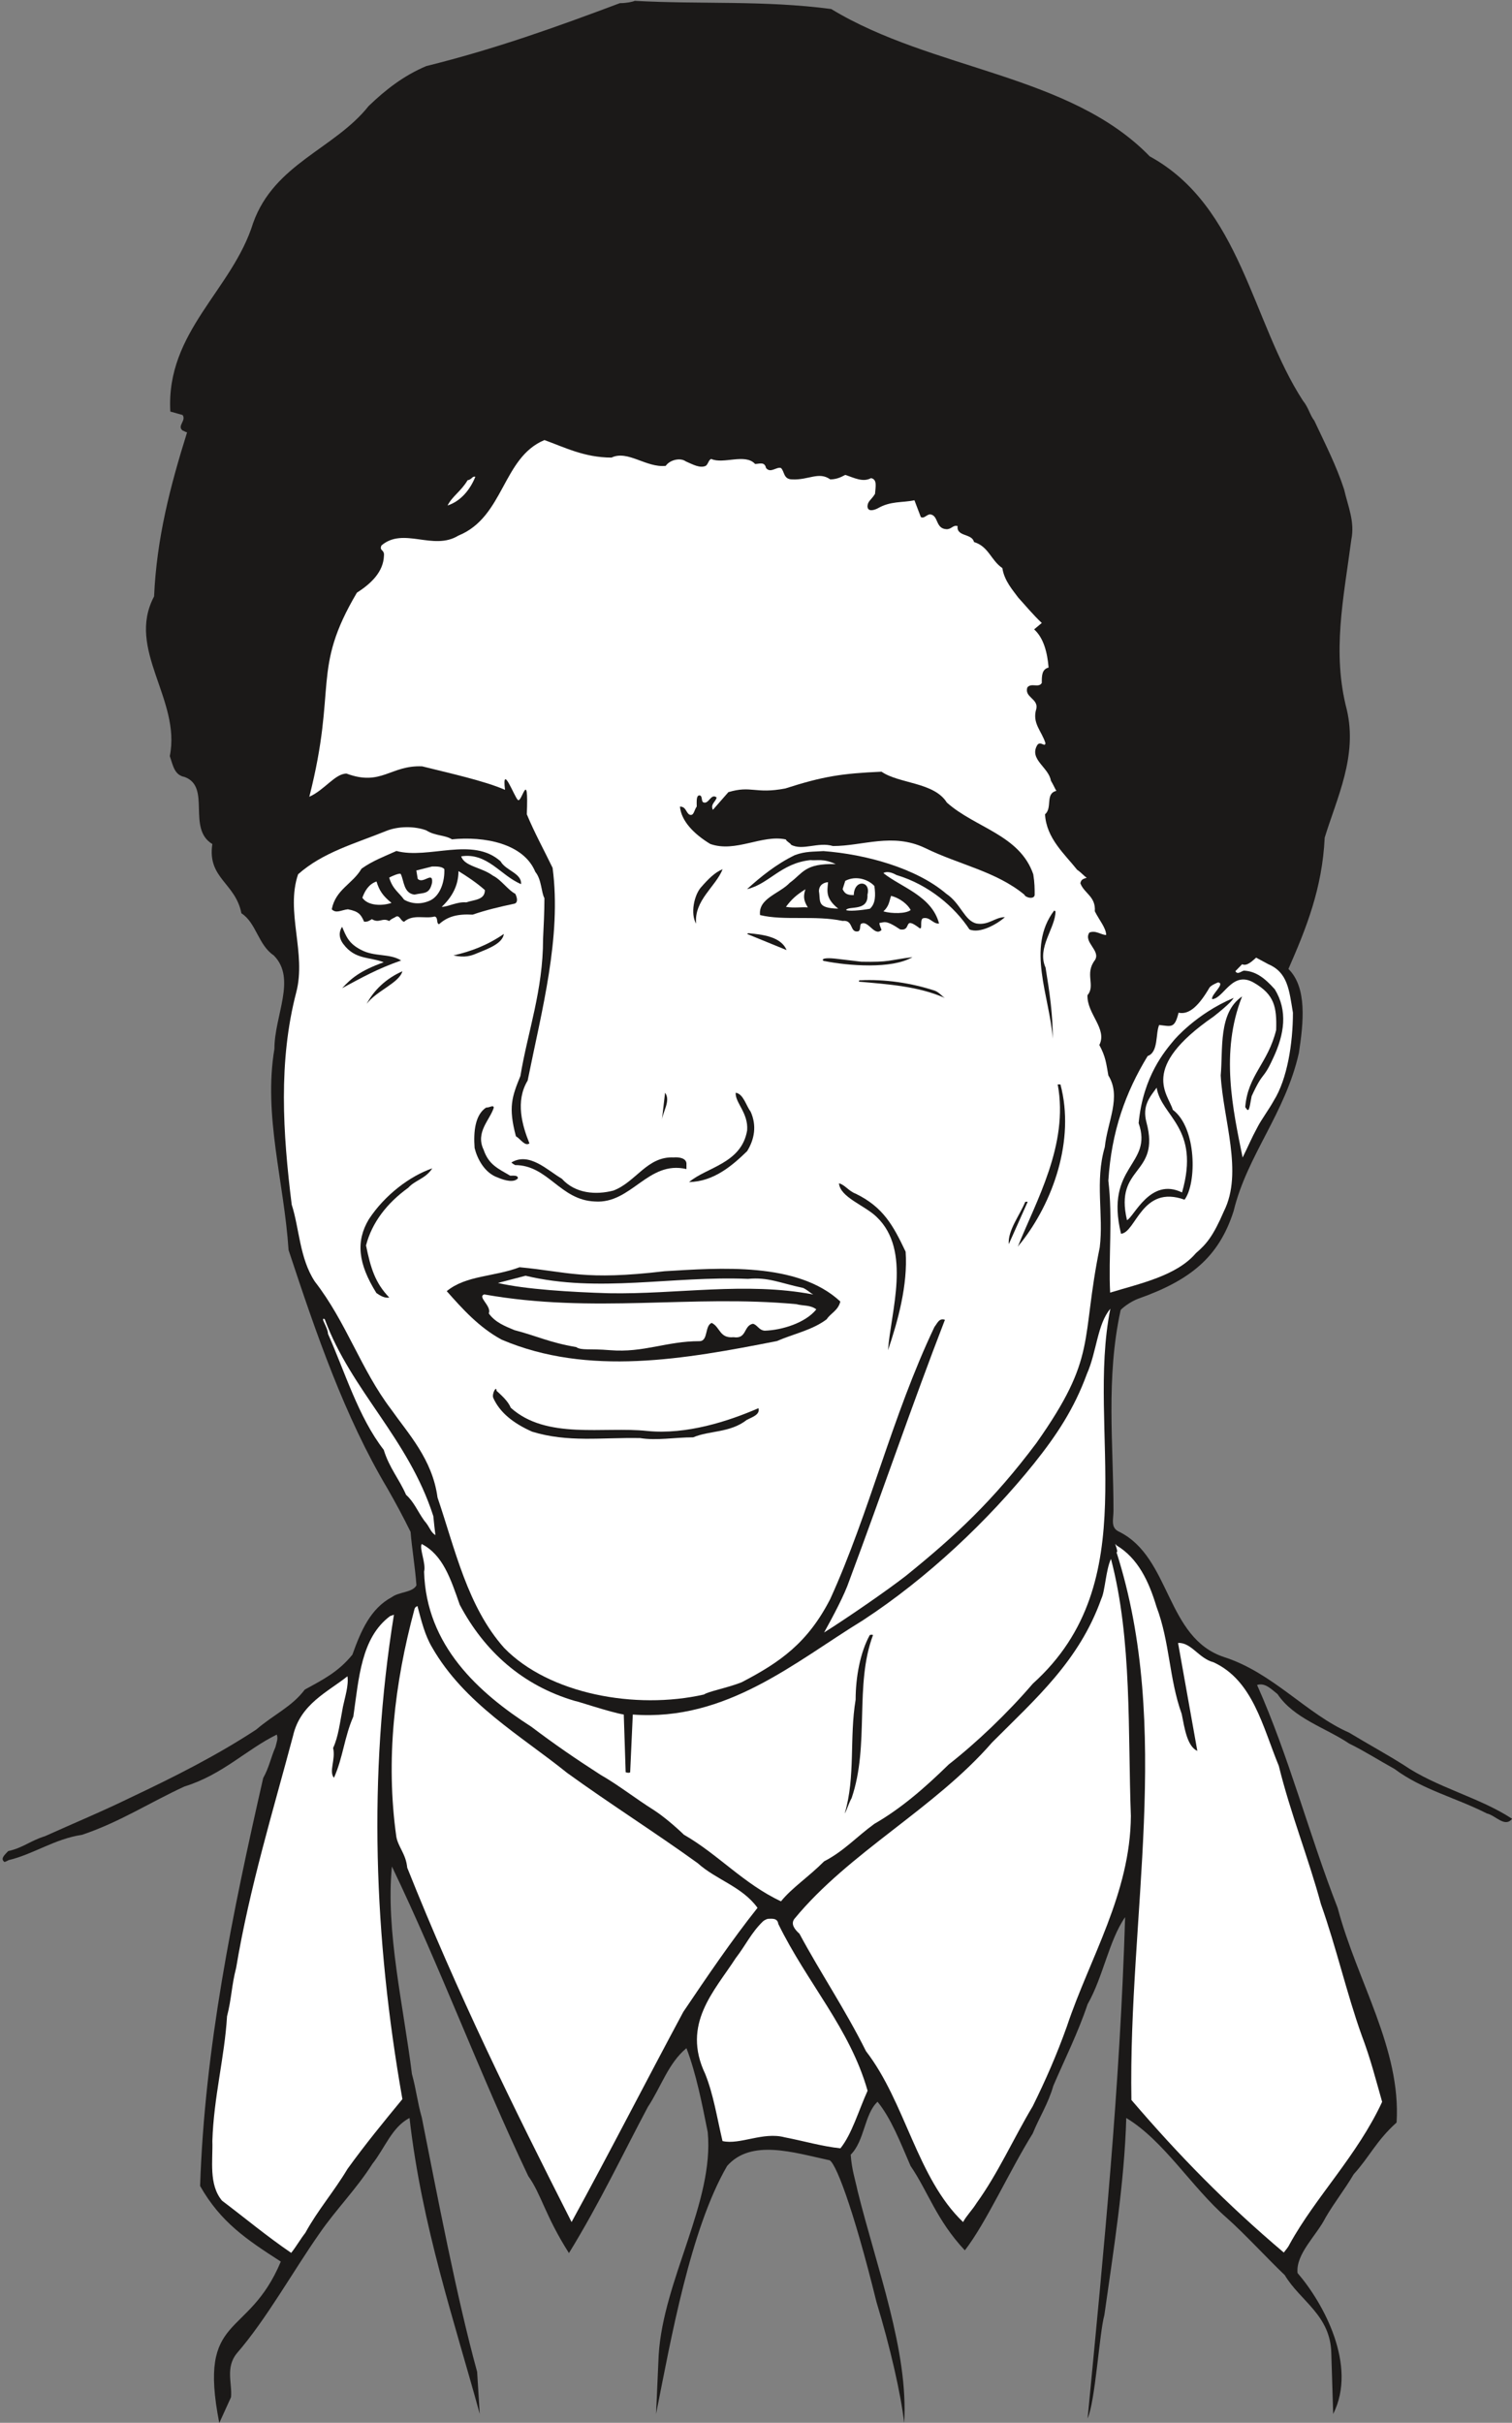 <svg xmlns="http://www.w3.org/2000/svg" xml:space="preserve" width="545.197" height="873.109" fill-rule="evenodd" stroke-linejoin="round" stroke-width="28.222" preserveAspectRatio="xMidYMid" version="1.2" viewBox="0 0 14425 23101"><rect x="0" y="0" width="14425" height="23101" fill="#808080" stroke="none"/><defs class="ClipPathGroup"><clipPath id="a" clipPathUnits="userSpaceOnUse"><path d="M0 0h14425v23101H0z"/></clipPath></defs><g class="SlideGroup"><g class="Slide" clip-path="url(#a)"><g class="Page"><g class="com.sun.star.drawing.ClosedBezierShape"><path fill="none" d="M25 8h14403v23096H25z" class="BoundingBox"/><path fill="#1B1918" d="M6056 8c622 35 1232-7 1874 78 968 587 2274 617 3039 1405 869 475 973 1577 1461 2329 56 69 66 137 109 191 107 228 211 431 284 655 38 165 104 307 69 480-74 561-186 1073-43 1621 104 442-94 839-211 1220-23 487-178 868-346 1252 181 178 143 515 100 800-130 579-493 973-623 1509-142 444-419 660-904 833-87 30-174 104-174 112-142 652-68 1280-68 1910 0 86-31 165 56 203 493 246 443 1011 999 1194 467 150 787 543 1194 721 185 112 353 203 518 307 315 216 726 310 1036 514-69 87-155-31-241-51-302-153-615-226-882-425-147-81-289-172-431-241-226-152-529-239-684-472-56-43-117-112-195-87 307 689 493 1419 769 2127 186 701 605 1341 562 2045-193 173-259 328-409 493-92 155-178 259-269 414-87 173-285 345-267 528 246 285 574 882 340 1344l-18-579c-7-364-297-498-444-745-168-160-384-396-556-548-333-290-597-734-956-950-18 622-122 1262-209 1879-48 173-86 821-160 986 155-1613 308-3142 358-4780-154 221-210 571-358 830-91 272-221 531-327 778-49 172-135 302-196 454-223 358-444 851-648 1115-271-289-350-559-518-805-99-229-185-452-315-612-127 119-122 371-256 505 10 143 43 237 66 346 180 726 487 1529 444 2212-30-272-134-726-264-1153-223-904-401-1366-457-1354-338-73-739-203-968 56-350 602-536 1651-678 2365l25-562c44-718 531-1460 468-2125-54-270-109-554-203-801-173 143-239 364-369 562-233 437-457 912-752 1392-228-358-264-562-388-734-463-973-838-1989-1301-2952-61 612 112 1339 191 1979 43 155 51 264 94 414 147 739 333 1717 528 2425l25 402c-241-882-553-1793-670-2822-168 86-236 289-354 437-153 241-351 439-506 665-251 358-505 816-787 1141-112 137-43 289-56 419l-112 246c-208-1059 272-787 587-1539-328-211-574-376-770-721 44-1314 308-2601 602-3890 56-99 74-198 117-295 13-56 26-76 13-119-290 142-518 383-881 495-333 153-615 339-978 461-259 38-463 185-699 241-23 13-40 18-40 18-43-31 0-66 35-104 142-31 211-99 351-142 289-130 543-235 820-370 419-198 821-401 1196-647 173-148 338-216 463-381 172-94 320-168 454-333 82-229 173-440 377-549 69-51 198-43 234-112-13-177-43-350-56-510-74-150-140-272-221-414-407-683-679-1473-943-2273-43-653-242-1283-135-1918 0-320 214-671-7-892-148-99-166-310-308-401-56-290-327-333-277-660-246-148-7-547-266-640-97-18-110-112-140-199 109-541-419-1016-150-1522 25-559 155-1054 315-1565-13 0-25-12-43-17-56-44 38-94 0-148l-117-33c-43-762 592-1158 790-1798 203-567 775-704 1102-1115 161-155 334-290 550-381 658-163 1237-371 1847-600 63 0 119-12 142-22Z"/></g><g class="com.sun.star.drawing.ClosedBezierShape"><path fill="none" d="M1483 86h11271v10171H1483z" class="BoundingBox"/><path fill="#1B1918" d="M6141 86c432 91 894 12 1375 30 168 94 345 43 505 137 592 252 1184 523 1850 653 467 196 787 549 1171 838 830 356 782 1523 1300 2158 498 665 368 1516 302 2308-25 310 173 569 87 859-51 592-310 1078-346 1657-43 86-51 173-73 254-69 56-125 48-216 56-31-13-51-76-99-51-143 26-199 86-277 198-186-7-186 216-341 308-17 50-53 68-73 94-23 0-43-51-74-26-61 43-48 109-86 147l-104-86c-112 31 30 254-143 254-35 153-56 325-198 381 0-104-79-190-43-284-36-165-170-303-191-437 21 0 56 30 87 18l-43-303c12 0 43 0 63-5l-43-221c36 0 79 0 104-30 74-112-86-203-43-323 18-104-112-104-81-165 20 0 63 0 56-48-148-181-437-328-455-574 66-82-38-148 0-217 35 0 66-18 86-48l-198-371c147-74-160 61 61-26 74-129-86-282-86-393 30-26 73-61 51-92-21-38-33-43-51-63 30-49 68 25 99 0 0-49 30-79 73-117-55-165-78-307-73-480 56-36 73-56 86-122-13-76-129 10-160-86-18-13-25-33-25-33 7-36 43-18 56-41-56-94-272-64-295-236 0-196-173-234-236-364-54-25-87-25-97-86 10-61 54-43 54-79 33-50-31-73-74-94-92-43-160-104-239-61-160 82-180-134-310-91-35-51 0-150-66-180-63 0-86 43-129 68-74-86 66 104-26-48-48-56-78 43-134 48-64-43-21-190-107-233-74 0-109 60-178 30-35-38-35-69-68-69-66 0-110 99-209 69-30-38-30-104-73-99l-247 104c-30-23 13-74 13-117 0-56-56-56-99-35-43 5-99 66-130 23-50-87-177 12-216-87-74 0-135-23-143-66-61 0-61 66-104 104-43 0-81-38-91-68-13-18-21-36-21-36-12-25-48-30-78-20-44 43 12 124-44 173-99 43-99-130-203-110-30 79-150 23-172 92-199 30-359-155-488-99-56 20-36 51-69 68-78-48-183-48-251-124-43 0-92 33-117-10-69-69-173-87-246-56-229 142-346 368-463 571-86 193-216 297-383 371-209 61-463-86-615 38-81 66-185 92-229 196 18 13 26 30 44 43l-79 74c0 43 35 68 79 50-285 166-333 493-432 801-135 510 13 1110-307 1509-161 409-39 869-56 1288-173-104-155-333-333-437-18-129-31-277-147-307-173-43-26-285-117-358-211-191-31-606-351-672 10-406-167-790-266-1178 55-259 99-493 154-762-99-501 277-902 229-1339 18-69 66-130 36-198-56-48-143-31-153-5-12-696 658-1003 775-1721 74-99 112-178 198-259 173-221 419-325 622-493 432-548 1115-731 1776-894 269-109 510-238 792-299 94-8 173-26 229-38Z"/></g><g class="com.sun.star.drawing.ClosedBezierShape"><path fill="none" d="M2708 4196h7921v12017H2708z" class="BoundingBox"/><path fill="#FFF" d="M5194 4196c190 68 381 167 640 167 155-74 331 99 517 79 43-61 143-79 191-43 69 30 135 68 191 43 25-18 26-56 52-66 116 53 325-56 419 48 40 0 91-25 104 38 43 54 99-13 142 0 36 31 22 109 108 109 155 8 254-78 363 0 74 0 125-35 143-43 81 26 167 74 246 31 61 12 43 81 38 150-38 61-67 66-72 116 0 54 53 44 96 23 125-73 235-53 352-78l61 160c31 17 48-18 86-26 87 8 49 137 160 142 49 0 61-43 105-30-13 104 138 68 156 152 142 44 160 173 271 249 18 122 103 214 152 282 68 74 138 160 224 241l-73 61c91 82 126 221 138 364-66 17-65 81-65 147-30 51-100-5-138 43-30 94 107 107 86 203-43 138 51 211 87 328-5 43-47-25-78 18-81 137 109 211 130 340 22 36 34 66 52 97-109 25-35 162-108 223 12 229 189 381 306 529 38 25 69 63 92 76-23 10-54 10-61 53 38 99 148 125 138 267 43 86 108 160 108 226-48 0-99-48-160-23-61 91 113 173 52 264-99 130 9 241-70 333-7 178 192 320 113 475 61 112 66 178 86 290 127 204-8 437-34 684-96 327-10 647-48 955-185 906-18 1036-605 1867-411 548-769 881-1244 1265-178 139-566 406-781 541 86-155 197-364 240-493 320-856 603-1689 913-2489-56-18-70 30-100 68-407 856-618 1768-994 2594-215 419-479 604-847 795-142 55-315 86-358 116-654 148-1479-5-1906-444-351-394-468-942-636-1435-48-363-281-610-441-838-290-381-427-831-729-1220-147-223-147-505-221-734-85-683-128-1367 43-2023 99-375-104-769 18-1127 236-209 536-290 838-412 117-48 272-48 384-7 86 55 178 43 246 86 307-31 683 38 795 310 61 74 56 195 87 251 0 130-8 285-13 389 0 493-147 886-216 1306-81 199-117 298-43 575 43 25 86 99 129 68-68-168-137-401-17-599 134-667 325-1368 238-2028-86-178-172-333-246-511 18-457-48-99-86-137-36-36-153-356-122-96-199-87-536-160-790-224-303-13-389 193-722 69-109 0-208 155-355 221 269-1055 17-1207 454-1946 135-86 253-198 258-353 6-61-47-43-24-97 211-180 493 54 734-94 437-177 419-744 821-911Z"/></g><g class="com.sun.star.drawing.ClosedBezierShape"><path fill="none" d="M3984 4332h816v626h-816z" class="BoundingBox"/><path fill="#1B1918" d="M4682 4333c31 5 94-12 117 22-190 87-195 365-394 465-130 86-296 160-420 129 55-117 255-173 333-321 99-129 211-242 364-295Z"/></g><g class="com.sun.star.drawing.ClosedBezierShape"><path fill="none" d="M4270 4545h266v277h-266z" class="BoundingBox"/><path fill="#FFF" d="M4535 4546c-49 121-136 231-265 274 43-87 129-136 191-241 43-7 43-42 74-33Z"/></g><g class="com.sun.star.drawing.ClosedBezierShape"><path fill="none" d="M6487 7358h3385v1204H6487z" class="BoundingBox"/><path fill="#1B1918" d="M8410 7358c168 116 501 99 623 294 271 242 696 308 825 685 13 82 13 138 13 193 0 49-87 31-99 0-272-223-623-285-948-445-310-147-592-18-877-18-142-43-290 48-401-13 0-12-43-30-49-50-228-49-480 129-721 43-160-97-277-221-289-356 55 0 55 48 86 74 48 25 48-43 74-74 0-44-6-107 25-107 35 0 13 63 43 68 48 14 69-91 122-48-10 43-61 62-36 118l148-169c221-66 254 20 543-35 364-117 541-143 918-160Z"/></g><g class="com.sun.star.drawing.ClosedBezierShape"><path fill="none" d="M3165 8097h1808v717H3165z" class="BoundingBox"/><path fill="#1B1918" d="M3782 8114c308 82 727-141 994 99 48 88 203 113 195 217-195-81-320-303-571-265 30 97 196 104 302 184 79 38 148 142 214 173 25 51 20 86-6 94-147 31-276 62-401 105-147-8-239 18-320 91-30-5-5-66-43-73-92 25-204-26-291 50-35-7-43-76-86-43-36 18-43 23-56 36-66-36-96 25-165-18-30 18-38 25-74 25-30-68-50-99-155-119-68 8-111 43-154 0 38-191 198-240 284-387 104-75 221-118 333-169Z"/></g><g class="com.sun.star.drawing.ClosedBezierShape"><path fill="none" d="M7127 8115h2461v770H7127z" class="BoundingBox"/><path fill="#1B1918" d="M7856 8115c399 30 882 160 1172 407 140 94 173 259 290 284 117 18 173-61 269-61-73 66-239 160-338 117-142-216-389-427-697-519-43-25-94-38-124-18 168 135 462 217 531 481-61 5-87-68-155-50-31 20 0 111-31 94-165-125-68 30-185 12-147-99-152-63-196-63-7 12 13 51 18 68-68 69-129-104-198-56-10 21 0 56-23 69-86 18-43-112-150-99-264-56-559 0-788-56-18-160 185-203 284-308 127-92 140-186 438-178-124-56-172-31-242-38-282 30-394 228-604 277 129-117 279-239 457-325 104-38 179-31 272-38Z"/></g><g class="com.sun.star.drawing.ClosedBezierShape"><path fill="none" d="M3713 8262h528v353h-528z" class="BoundingBox"/><path fill="#FFF" d="M4122 8262c31 0 92-4 117 25 5 117-38 248-129 296-87 43-182 38-255-5-49-69-109-99-142-210 20-12 106-50 111-33 31 64 26 182 130 195 92-21 143 0 168-113 11-117-86 18-137-38l-13-79 150-38Z"/></g><g class="com.sun.star.drawing.ClosedBezierShape"><path fill="none" d="M6614 8288h282v520h-282z" class="BoundingBox"/><path fill="#1B1918" d="M6894 8288c-66 167-273 295-253 519-55-94-20-265 43-342 75-86 136-147 210-177Z"/></g><g class="com.sun.star.drawing.ClosedBezierShape"><path fill="none" d="M4213 8306h414v342h-414z" class="BoundingBox"/><path fill="#FFF" d="M4374 8306c173 106 242 173 252 181 0 96-104 91-178 117-87-8-174 43-234 43 99-94 160-204 160-341Z"/></g><g class="com.sun.star.drawing.ClosedBezierShape"><path fill="none" d="M8039 8374h311v311h-311z" class="BoundingBox"/><path fill="#FFF" d="M8064 8399c104-55 222-12 278 49 12 87 12 168-43 217-92 17-210 25-227 12 22-43 214 18 204-147 35-131-126-151-131 5-63 0-86-14-106-57l25-79Z"/></g><g class="com.sun.star.drawing.ClosedBezierShape"><path fill="none" d="M3457 8405h280v224h-280z" class="BoundingBox"/><path fill="#FFF" d="M3592 8405c26 86 61 138 143 204-87 30-225 30-278-49 22-62 60-130 135-155Z"/></g><g class="com.sun.star.drawing.ClosedBezierShape"><path fill="none" d="M7813 8412h185v253h-185z" class="BoundingBox"/><path fill="#FFF" d="M7900 8412c-8 86-26 153 97 252-209-5-167-69-184-166 0-69 61-86 87-86Z"/></g><g class="com.sun.star.drawing.ClosedBezierShape"><path fill="none" d="M7498 8478h210v176h-210z" class="BoundingBox"/><path fill="#FFF" d="M7684 8479c-20 63-20 105 23 173-66-5-123 8-209-5 55-74 99-113 186-168Z"/></g><g class="com.sun.star.drawing.ClosedBezierShape"><path fill="none" d="M8428 8542h261v165h-261z" class="BoundingBox"/><path fill="#FFF" d="M8501 8542c88 22 161 84 187 135-44 36-179 36-260 13 55-51 55-95 73-148Z"/></g><g class="com.sun.star.drawing.ClosedBezierShape"><path fill="none" d="M9927 8682h144v1225h-144z" class="BoundingBox"/><path fill="#1B1918" d="M10070 8689c0 160-181 347-95 537 39 239 69 443 69 679-30-407-255-869 13-1223l13 7Z"/></g><g class="com.sun.star.drawing.ClosedBezierShape"><path fill="none" d="M3240 8837h588v586h-588z" class="BoundingBox"/><path fill="#1B1918" d="M3264 8837c38 91 63 160 181 220 130 69 270 31 382 101-230 81-369 160-563 264 86-92 168-165 397-247-142-54-272-23-385-173-47-61-42-122-12-165Z"/></g><g class="com.sun.star.drawing.ClosedBezierShape"><path fill="none" d="M4326 8905h482v217h-482z" class="BoundingBox"/><path fill="#1B1918" d="M4807 8905c-13 92-148 140-255 184-61 26-117 44-226 21 165-38 321-95 481-205Z"/></g><g class="com.sun.star.drawing.ClosedBezierShape"><path fill="none" d="M7127 8897h378v163h-378z" class="BoundingBox"/><path fill="#1B1918" d="M7139 8898c126 12 312 30 365 161l-377-154 12-7Z"/></g><g class="com.sun.star.drawing.ClosedBezierShape"><path fill="none" d="M7849 9126h857v81h-857z" class="BoundingBox"/><path fill="#1B1918" d="M8218 9170c273 5 253-14 487-44-196 117-616 82-837 38-24 0-55-43 122-21l228 27Z"/></g><g class="com.sun.star.drawing.ClosedBezierShape"><path fill="none" d="M10574 9131h1762v3195h-1762z" class="BoundingBox"/><path fill="#FFF" d="M12101 9194c185 79 198 246 234 462 0 291-54 634-183 839-43 79-120 183-155 252-61 112-86 178-142 290-92-455-216-1004-5-1536-229 155-181 507-204 753 23 419 216 925 31 1294-104 241-168 315-268 401-183 216-536 290-818 376-17-338 26-708-17-1068 30-472 165-843 375-1188 105-36 74-217 110-296 116 13 147 36 185-117 104 23 198-73 296-241 20-25 81-48 81-48 74 10-74 122-56 160 112-8 191-280 401-155 191 112 216 228 209 449-79 321-270 428-295 735 36 56 36 31 61-104 117-254 104-142 203-358 112-235 142-458 18-661-97-109-183-173-295-178-25 5-61 43-81 5l64-66c48 23 104-38 134-63l117 63Z"/></g><g class="com.sun.star.drawing.ClosedBezierShape"><path fill="none" d="M3498 9261h342v312h-342z" class="BoundingBox"/><path fill="#1B1918" d="M3839 9261c-31 112-248 186-341 311 68-130 186-243 341-311Z"/></g><g class="com.sun.star.drawing.ClosedBezierShape"><path fill="none" d="M8194 9345h822v173h-822z" class="BoundingBox"/><path fill="#1B1918" d="M8206 9347c234-12 489 25 715 100 43 18 69 56 94 69-254-113-545-131-821-156 0 0 0-17 12-13Z"/></g><g class="com.sun.star.drawing.ClosedBezierShape"><path fill="none" d="M10661 9515h1110v2250h-1110z" class="BoundingBox"/><path fill="#1B1918" d="M11202 9916s208-249 567-401c-5 12-35 55-190 177-716 494-433 740-390 890 229 170 229 702 112 857-408-147-463 313-606 325-159-653 309-653 168-1055 43-449 252-689 339-793Z"/></g><g class="com.sun.star.drawing.ClosedBezierShape"><path fill="none" d="M9710 10340h453v1549h-453z" class="BoundingBox"/><path fill="#1B1918" d="M10117 10340c142 531-74 1128-377 1510-13 13-30 38-30 38 172-432 488-973 381-1548h26Z"/></g><g class="com.sun.star.drawing.ClosedBezierShape"><path fill="none" d="M6314 10419h53v269h-53z" class="BoundingBox"/><path fill="#1B1918" d="M6345 10419c57 77-24 181-31 268l31-268Z"/></g><g class="com.sun.star.drawing.ClosedBezierShape"><path fill="none" d="M6574 10419h623v853h-623z" class="BoundingBox"/><path fill="#1B1918" d="M7019 10419c74 12 99 124 142 180 61 135 36 265-33 377-147 143-321 290-554 295 167-142 501-177 554-493 13-166-117-266-109-359Z"/></g><g class="com.sun.star.drawing.ClosedBezierShape"><path fill="none" d="M4525 10548h418v713h-418z" class="BoundingBox"/><path fill="#1B1918" d="M4711 10561c-36 117-178 234-97 402 49 143 136 178 253 247 38 0 74-5 74 25-36 43-122 23-191-7-130-44-199-186-222-282-12-156 5-316 109-385 38 0 69-29 74 0Z"/></g><g class="com.sun.star.drawing.ClosedBezierShape"><path fill="none" d="M10730 10371h596v1264h-596z" class="BoundingBox"/><path fill="#FFF" d="M11035 10371c43 276 420 380 242 999-303-148-457 233-525 264-124-523 321-424 186-931-43-160 31-241 97-332Z"/></g><g class="com.sun.star.drawing.ClosedBezierShape"><path fill="none" d="M4879 11035h1671v423H4879z" class="BoundingBox"/><path fill="#1B1918" d="M6427 11036c49-4 117 5 122 56v55c-368-86-524 334-874 309-333-13-446-347-761-347-30-17-35-25-35-25 172-103 345 76 481 155 129 143 327 156 492 113 216-82 321-328 575-316Z"/></g><g class="com.sun.star.drawing.ClosedBezierShape"><path fill="none" d="M3438 11140h687v1235h-687z" class="BoundingBox"/><path fill="#1B1918" d="M4124 11140c-63 99-162 111-229 185-204 147-347 333-403 550 44 215 87 358 222 497-43 8-86-17-123-43-176-282-197-493-73-702 153-234 394-414 606-487Z"/></g><g class="com.sun.star.drawing.ClosedBezierShape"><path fill="none" d="M8004 11283h641v1592h-641z" class="BoundingBox"/><path fill="#1B1918" d="M8004 11283c55 12 91 73 160 99 265 129 359 307 476 553 22 316-74 662-168 939 25-364 228-951-109-1271-113-110-347-186-359-320Z"/></g><g class="com.sun.star.drawing.ClosedBezierShape"><path fill="none" d="M9623 11458h182v406h-182z" class="BoundingBox"/><path fill="#1B1918" d="m9804 11460-180 403c-11-130 106-278 157-403 18-4 23 0 23 0Z"/></g><g class="com.sun.star.drawing.ClosedBezierShape"><path fill="none" d="M4262 12082h3756v900H4262z" class="BoundingBox"/><path fill="#1B1918" d="M4957 12083c463 43 613 129 1383 38 523-31 1270-91 1677 289-21 87-94 112-130 169-137 104-320 140-475 208-881 173-1799 338-2625-13-216-116-376-295-525-463 185-152 449-135 695-228Z"/></g><g class="com.sun.star.drawing.ClosedBezierShape"><path fill="none" d="M4750 12164h3009v180H4750z" class="BoundingBox"/><path fill="#FFF" d="M5014 12164c696 167 1395 0 2122 30 195-18 302 39 528 87 51 27 63 45 94 62-640-123-1306 0-1949-12-364-11-795-37-1059-98l264-69Z"/></g><g class="com.sun.star.drawing.ClosedBezierShape"><path fill="none" d="M4601 12342h3189v537H4601z" class="BoundingBox"/><path fill="#FFF" d="M4619 12342c1047 186 1972 0 2978 93 66 18 135 6 191 50-104 129-328 198-493 203-56-5-69-56-112-66-91 18-56 148-185 128-135 13-127-98-208-136-69 26-31 174-117 174-315 0-532 112-852 86-203-17-272 5-325-30-254-43-371-105-587-161-91-38-185-74-246-160 30-70-111-156-44-181Z"/></g><g class="com.sun.star.drawing.ClosedBezierShape"><path fill="none" d="M4018 12479h6577v5651H4018z" class="BoundingBox"/><path fill="#FFF" d="M10593 12479c-234 1170 345 2599-739 3574-242 282-536 562-803 771-239 234-462 424-709 566-172 125-289 259-480 358-147 148-307 252-411 381-354-165-601-449-926-635-86-83-198-177-284-233-186-117-338-239-511-338-241-155-439-291-660-458-506-325-1004-775-1024-1479 20-78-47-221-23-264 203 104 277 333 363 579 234 442 597 770 1098 917 18 0 332 107 467 130l18 550c20 7 38 7 43 0l25-550c895 68 1553-506 2196-899 615-402 1194-950 1633-1496 214-268 381-519 503-852 94-211 99-475 224-622Z"/></g><g class="com.sun.star.drawing.ClosedBezierShape"><path fill="none" d="M3082 12574h1074v2064H3082z" class="BoundingBox"/><path fill="#FFF" d="M3098 12578c253 684 797 1134 1036 1878 8 82 13 125 20 181-50-31-50-74-106-137-66-92-97-178-174-247-66-152-160-256-213-429-242-311-372-748-532-1106 0-61-81-164-31-140Z"/></g><g class="com.sun.star.drawing.ClosedBezierShape"><path fill="none" d="M4703 13242h2537v481H4703z" class="BoundingBox"/><path fill="#1B1918" d="M4737 13261c38 35 112 99 135 161 340 308 890 178 1301 222 376 38 778-93 1063-217 18 63-64 86-112 112-160 125-358 100-511 166-181 0-346 33-506 7-371-7-686 44-1030-61-185-82-310-186-371-322-16-38 31-123 31-68Z"/></g><g class="com.sun.star.drawing.ClosedBezierShape"><path fill="none" d="M10641 14722h2547v6757h-2547z" class="BoundingBox"/><path fill="#FFF" d="M10652 14735c203 122 307 338 381 584 129 341 119 684 241 1024 27 136 52 308 149 352l-184-1030c128-5 196 147 339 185 375 173 467 611 622 987 112 455 284 881 402 1318 147 414 247 856 389 1252 84 221 134 420 195 634-238 513-635 907-882 1356-18 38-43 61-56 81-554-469-999-924-1454-1455-30-1756 394-3544-142-5222 25 0-35-116 0-66Z"/></g><g class="com.sun.star.drawing.ClosedBezierShape"><path fill="none" d="M7564 14864h3227v6324H7564z" class="BoundingBox"/><path fill="#FFF" d="M10599 14864c203 769 160 1656 190 2451-5 740-394 1357-610 2005-99 277-204 515-326 762-185 310-332 642-536 924-43 69-94 117-129 181-440-420-549-1141-926-1629-203-406-437-751-635-1120-48-43-85-94-48-142 523-636 1337-1050 1886-1682 419-420 831-778 1042-1370 36-73 43-276 92-380Z"/></g><g class="com.sun.star.drawing.ClosedBezierShape"><path fill="none" d="M3736 15314h3493v5874H3736z" class="BoundingBox"/><path fill="#FFF" d="M3984 15319c38 142 69 271 138 388 307 536 849 843 1288 1197 399 289 856 579 1246 861 178 160 424 223 571 426-246 309-480 654-708 992-364 678-702 1339-1066 2004-561-1105-1085-2169-1568-3379-12-130-86-196-104-295-103-734-18-1460 173-2169 5-25 30-30 30-30v5Z"/></g><g class="com.sun.star.drawing.ClosedBezierShape"><path fill="none" d="M2024 15398h1817v6085H2024z" class="BoundingBox"/><path fill="#FFF" d="M3757 15404c-246 1529-190 3069 82 4611-178 216-359 437-524 666-129 216-284 393-402 609-48 61-86 130-135 191-241-165-431-325-660-498-129-155-86-384-92-569 13-419 117-800 140-1189 43-165 43-294 87-462 129-771 353-1497 543-2213 69-303 334-419 519-567 13 87-25 203-43 290-30 155-43 284-94 394 26 111-43 223 8 284 86-190 99-389 185-584 53-366 74-752 351-958 30-10 43-17 35-5Z"/></g><g class="com.sun.star.drawing.ClosedBezierShape"><path fill="none" d="M8059 15587h271v1706h-271z" class="BoundingBox"/><path fill="#1B1918" d="M8329 15590c-179 476-31 1047-204 1554-31 56-49 124-66 147 104-350 43-720 104-1085 0-215 44-451 135-616 21-7 31 0 31 0Z"/></g><g class="com.sun.star.drawing.ClosedBezierShape"><path fill="none" d="M6649 18295h1630v2190H6649z" class="BoundingBox"/><path fill="#FFF" d="M7326 18296c31 0 92-12 99 48 277 566 684 998 852 1591-86 190-150 414-259 549-174-18-346-69-532-105-208-55-424 74-593 36-56-239-86-442-165-640-227-476 87-789 290-1103 100-130 148-242 260-351 23-20 48-25 48-25Z"/></g></g></g></g></svg>
